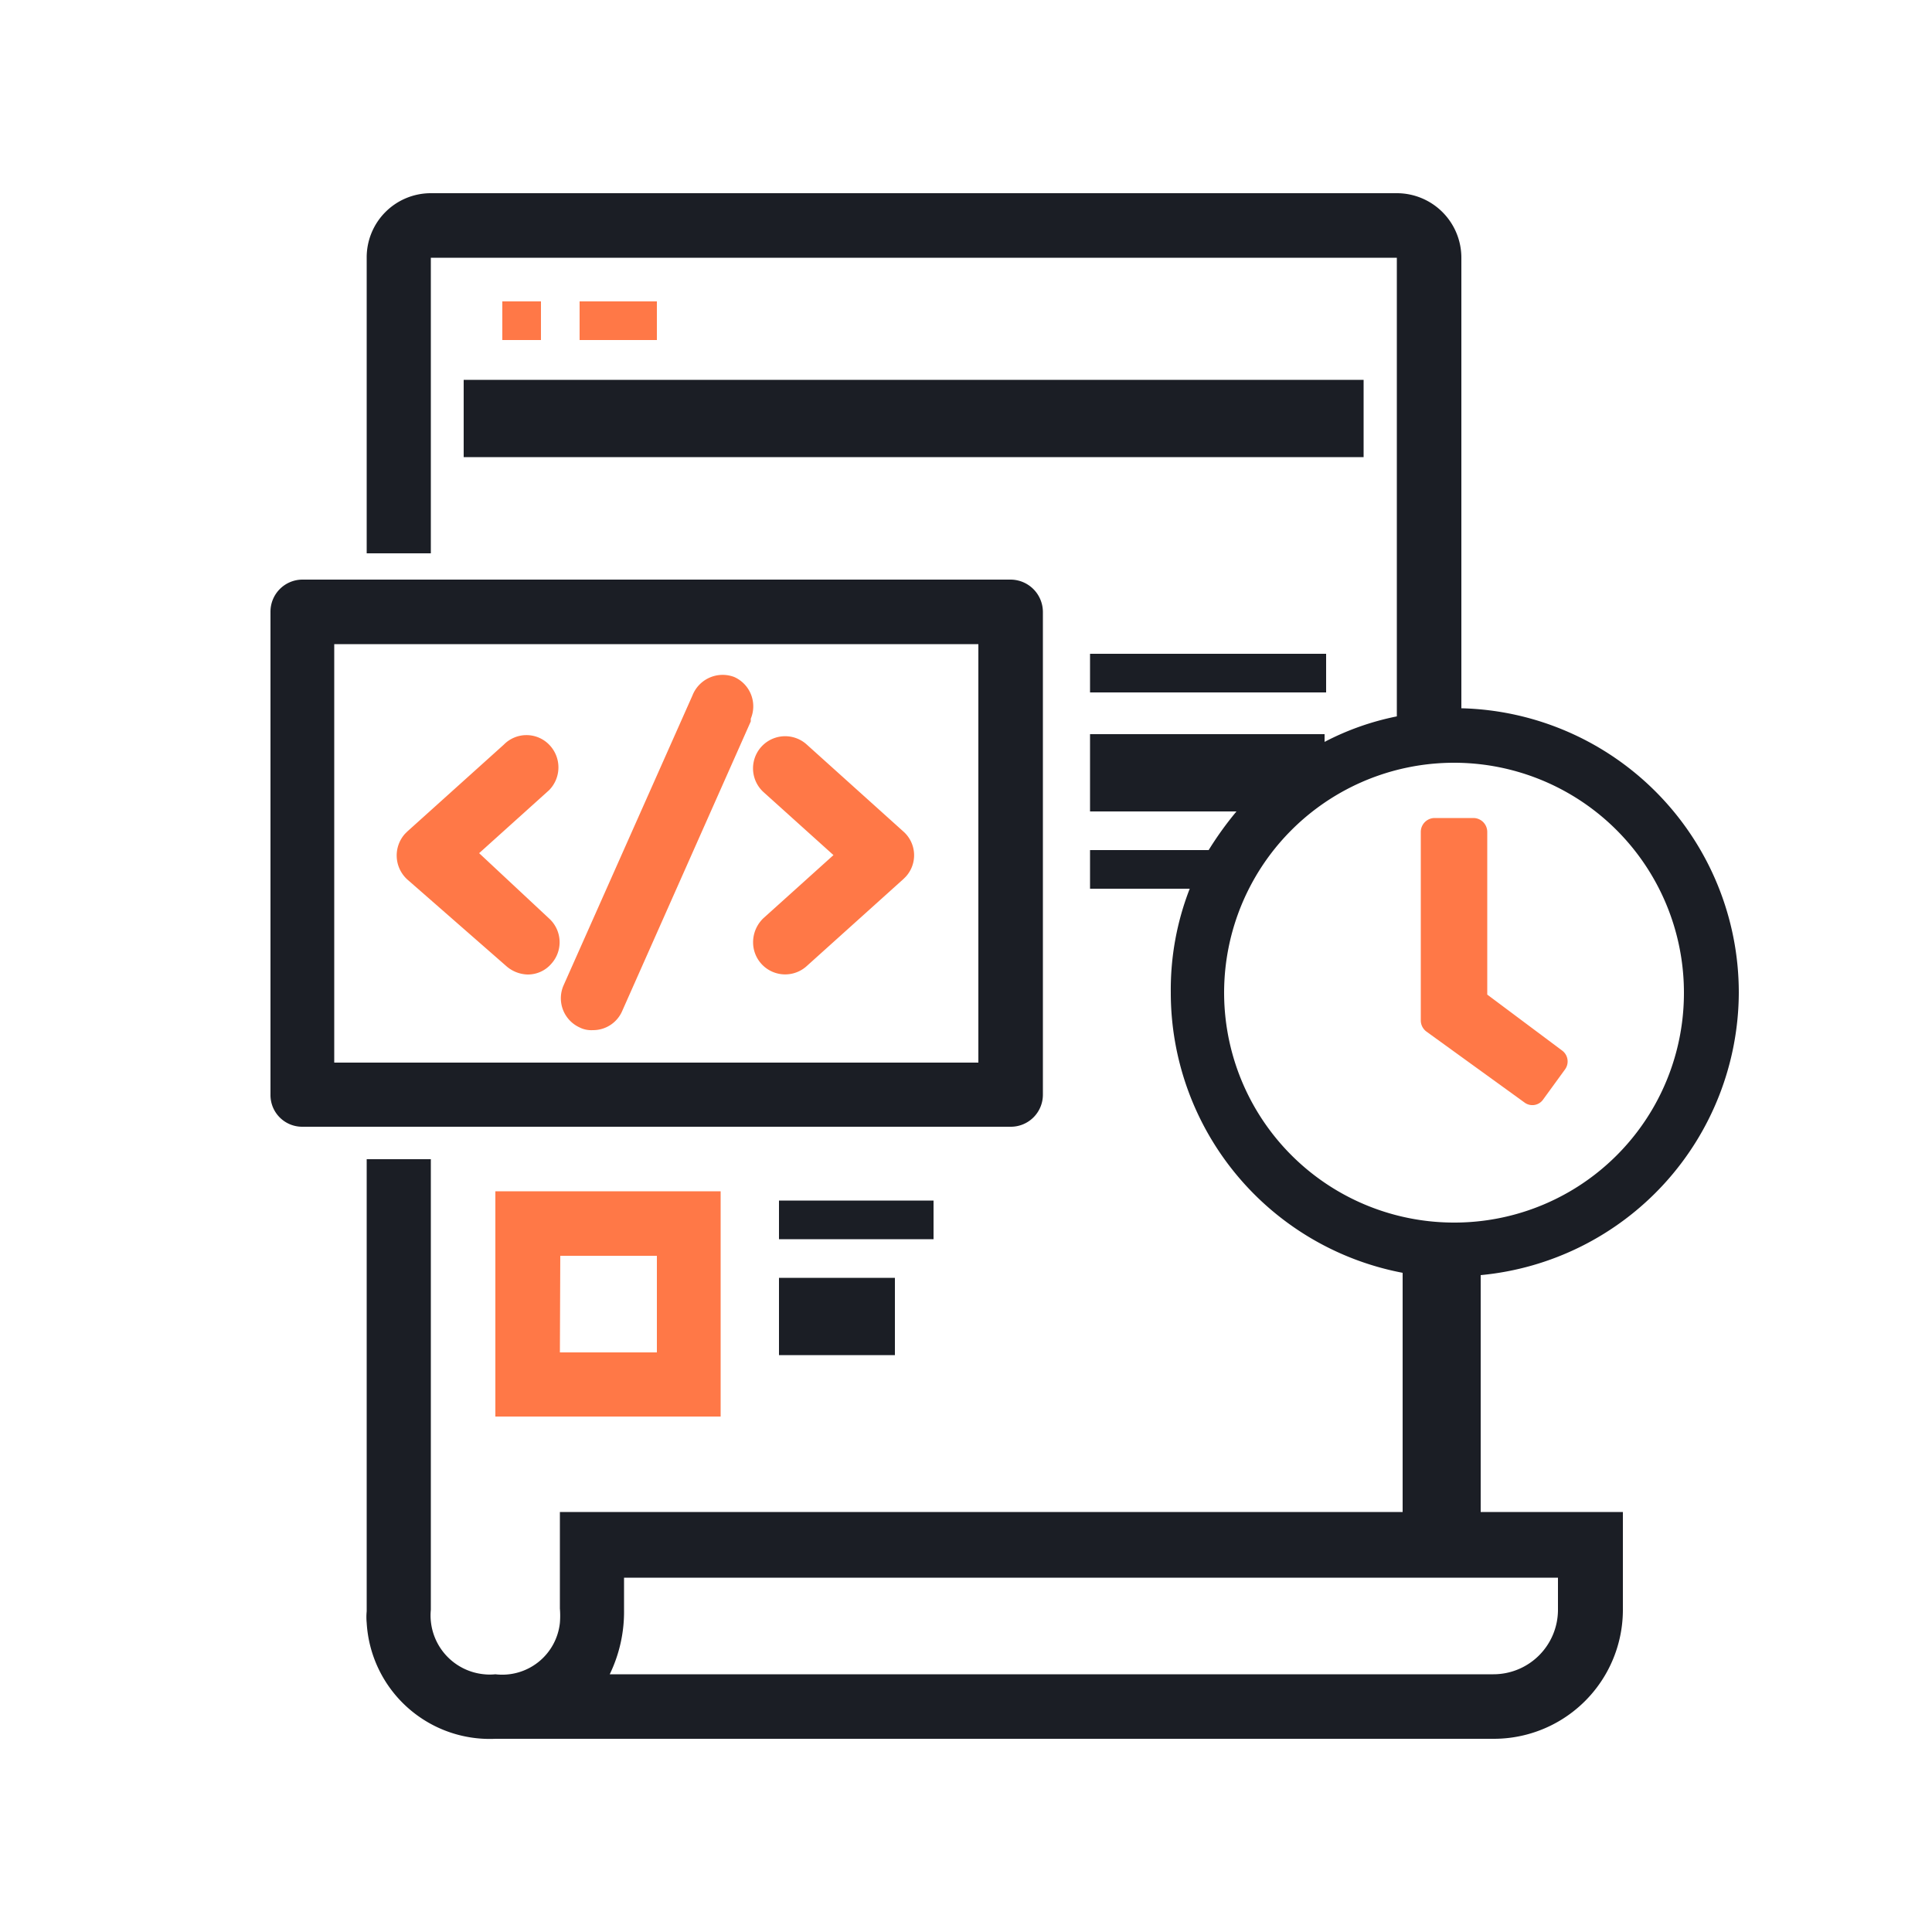 <svg xmlns="http://www.w3.org/2000/svg" viewBox="0 0 50 50"><g id="b10f5eb1-d33e-4382-999d-52337fd94718" data-name="ActiveMFT"><path d="M12,9.83H35.29v2H12ZM26.15,29.16H7.82A.82.82,0,0,1,7,28.33H7V15.83A.83.83,0,0,1,7.82,15H26.15a.84.84,0,0,1,.84.83h0v12.5a.83.83,0,0,1-.83.83Zm-.83-12.49H8.65V27.5H25.32Zm9,1.25v-1H28.21v1ZM45,25.69h0A7.37,7.37,0,0,1,38.32,33v6.13H42v2.5A3.34,3.34,0,0,1,38.65,45H12.82a3.19,3.19,0,0,1-3.33-3,1.5,1.5,0,0,1,0-.3V30h1.66V41.66a1.53,1.53,0,0,0,1.38,1.67,1.41,1.41,0,0,0,.29,0A1.5,1.5,0,0,0,14.49,42a2.28,2.28,0,0,0,0-.37v-2.5H36.3V32.94a7.38,7.38,0,0,1-6-7.25A7.19,7.19,0,0,1,30.79,23H28.21V22h3.07A8.75,8.75,0,0,1,32,21H28.21v-2h6.07v.2a7,7,0,0,1,1.87-.66V6.67h-25v7.65H9.49V6.67A1.66,1.66,0,0,1,11.15,5h25a1.67,1.67,0,0,1,1.67,1.67V18.33A7.36,7.36,0,0,1,45,25.69ZM40.32,40.83H16.15v.83a3.71,3.71,0,0,1-.37,1.67H38.65a1.67,1.67,0,0,0,1.67-1.67Zm3.26-15.14h0a5.95,5.95,0,1,0-5.94,5.95,5.94,5.94,0,0,0,5.94-5.95ZM24.16,31.07h-4v1h4Zm-4,4h3v-2h-3Z" fill="#1b1e25"/><path d="M13,7.8v1h1v-1Zm2,0v1h2v-1ZM13.1,25a.87.87,0,0,0,.55.22h0a.8.8,0,0,0,.62-.28.83.83,0,0,0-.06-1.17L12.4,22.08l1.81-1.63,0,0a.84.84,0,0,0,0-1.18.82.82,0,0,0-1.17,0l-2.5,2.25-.06.06a.84.84,0,0,0,.06,1.18Zm6.66-4.5,1.81,1.63-1.81,1.63a.86.86,0,0,0-.27.62.83.83,0,0,0,1.39.62l2.5-2.25.06-.06a.82.82,0,0,0-.06-1.17l-2.5-2.25a.83.83,0,0,0-1.12,1.23ZM15,26.59a.67.67,0,0,0,.34.07.82.82,0,0,0,.76-.49l3.33-7.5,0-.07A.83.83,0,0,0,19,17.52a.84.84,0,0,0-1.08.48l-3.33,7.49A.83.83,0,0,0,15,26.59ZM12.82,36.66V30.83h5.83v5.83ZM14.49,35H17V32.5h-2.5Zm24-9.26V21.53a.36.36,0,0,0-.36-.36h-1a.36.36,0,0,0-.36.36v4.88a.36.36,0,0,0,.15.29l2.53,1.83a.34.34,0,0,0,.49-.08l.56-.77h0a.35.35,0,0,0-.07-.49Z" fill="#ff7847"/></g></svg>